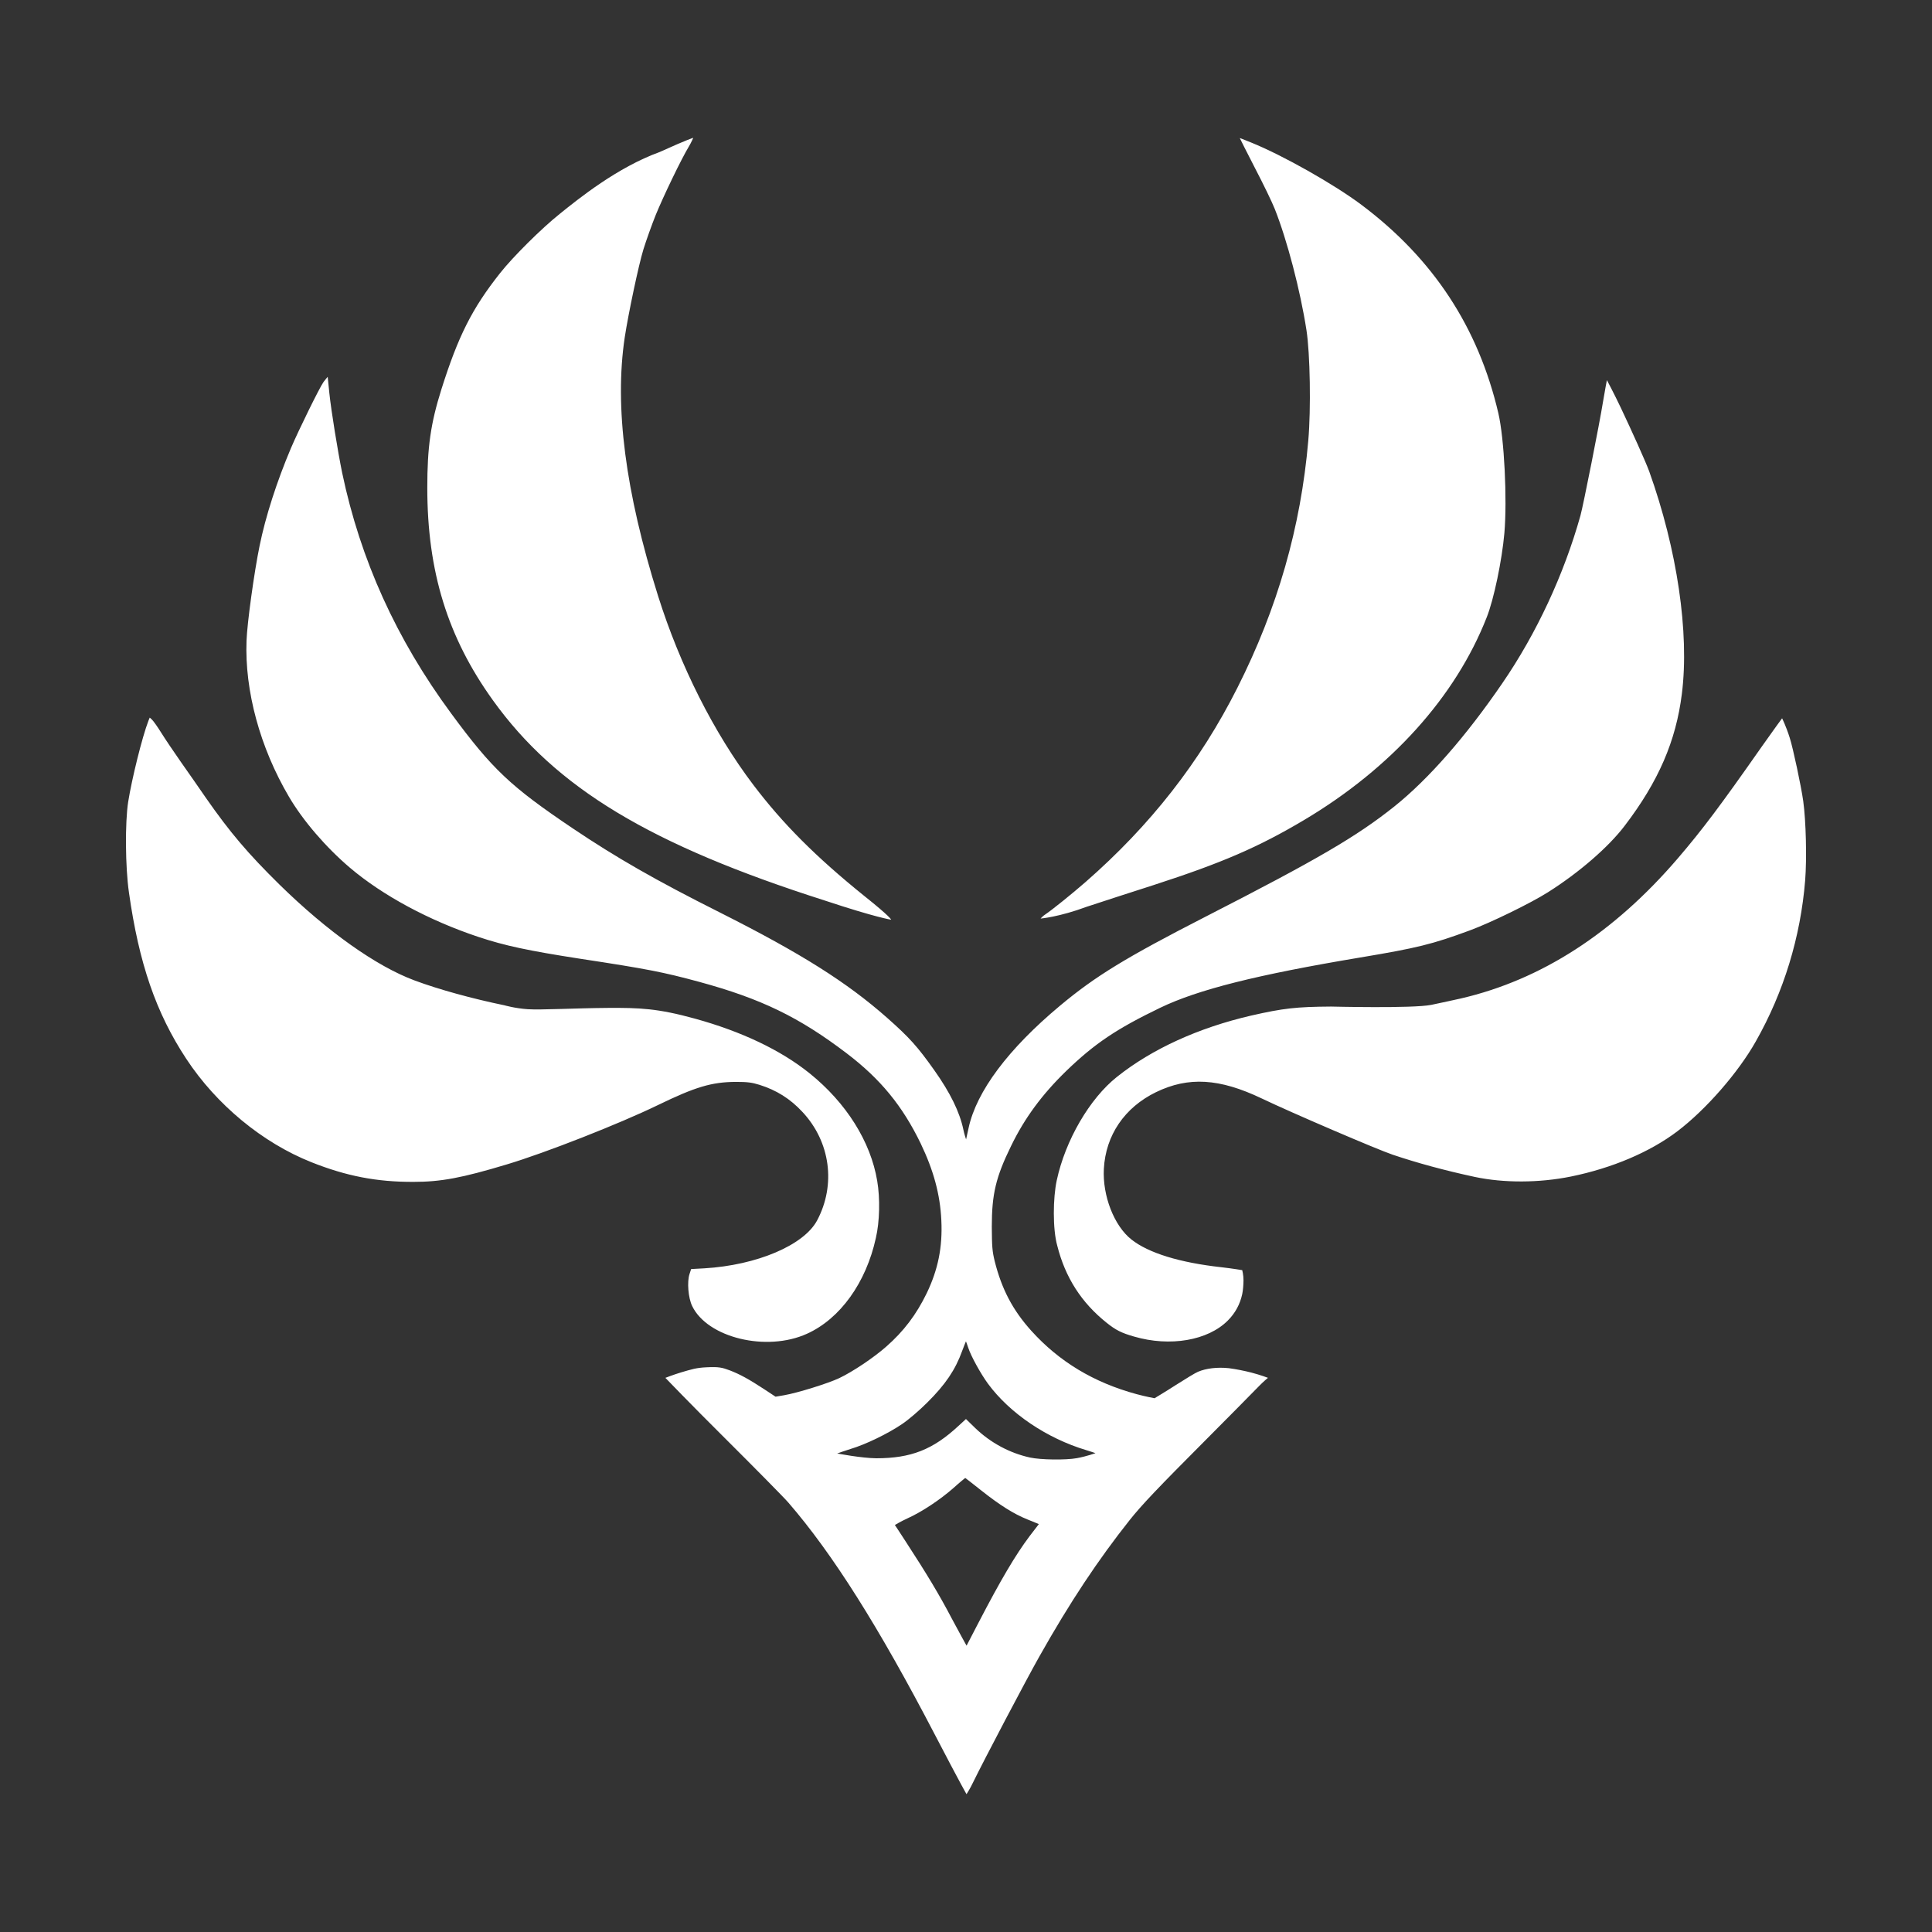 <?xml version="1.0" encoding="utf-8"?>
<svg version="1.1" id="anemo" xmlns="http://www.w3.org/2000/svg" xmlns:xlink="http://www.w3.org/1999/xlink" x="0px" y="0px"
	 viewBox="0 0 1600 1600" style="enable-background:new 0 0 1600 1600;" xml:space="preserve">
<rect x="0" y="0" width="1600" height="1600" fill="#333333" stroke="none"/>
<style type="text/css">
	.st0{fill:#FFFFFF;}
</style>
<path class="st0" d="M574.125,114.148c0,0-1.76,4.129-3.66,7.229
	c-6.2,10.2-21.2,41.4-27.4,56.6c-3.3,8.2-7.9,21.1-10.2,28.5
	c-4,13-12.5,53.3-15.5,73c-8.6,57.4,0.5,127.8,27.6,214
	c18.2,57.8,46.3,113.5,78.9,156.5c24.4,32.2,51.7,59.6,92,92.1
	c21.804,17.366,22.186,19.594,22.186,19.594s-12.35-1.751-54.686-15.794
	c-144.9-46.2-223-93.3-275.2-166c-37.5-52.2-54.3-106.6-54.3-176
	c0-33.6,2.8-53.2,11.6-81.2c14-44.4,25.5-67.2,48.6-96.4
	c10.7-13.6,34.4-37.1,49.3-49c15.702-12.682,48.007-38.763,83-51.4
	C570.166,115.077,574.125,114.148,574.125,114.148z M1026.735,114.355
	c0,0,5.73,11.622,12.53,24.722c6.9,13.2,14.3,28.5,16.5,34.1
	c10.2,25.8,21.1,67.3,26.2,100.3c3,19.3,3.8,65.1,1.5,91.4
	c-6.2,71.8-25.5,138.9-58.7,204.7c-31,61.5-72.1,114-125.9,161
	c-11,9.6-27.9,23.2-32.9,26.5c-2.4,1.5-4.19,3.639-4.19,3.639
	s15.438-1.305,38.09-9.739c12.4-4.1,37.4-12.2,55.5-18
	c56.5-18.3,86.8-31.4,124.5-53.8
	c72.2-42.9,125.6-102.2,151.4-168
	c5.9-14.9,12.6-47.1,14.6-69.7c2.4-28.2-0.1-78.3-5-99.3
	c-16.6-71.1-54-128-113.3-172.5c-22.6-17-65.5-41.2-91.3-51.6
	C1027.066,114.277,1026.735,114.355,1026.735,114.355z M271.38,312.068
	c0,0,0.685,6.908,1.386,13.608c1.5,14.5,7,48.3,10.6,65.9
	c15.1,72,44.8,137.6,90.3,199.3c34,46.2,49.2,60.5,100.6,95.1
	c36,24.2,68.5,42.9,122.1,69.8c67.3,33.9,105.1,57.8,138.5,87.3
	c18.4,16.3,25,23.7,38.7,43c13.4,18.9,21.2,34.8,24.3,49.6
	c0.6,3.2,2.199,7.919,2.199,7.919s1.201-5.419,2.101-9.519
	c6.5-30.2,32.8-65.4,75.7-101.2c29.2-24.4,54.5-39.9,120.5-73.7
	c92.8-47.5,125.3-66.5,156.5-91.4c28.2-22.6,59.2-58,89.2-101.8
	c28.5-41.5,51.1-90.2,64.8-139c2.3-8.3,15.9-76.8,18.6-93.8
	c1.6-9.7,3.297-18.371,3.297-18.371s5.703,10.597,11.504,22.84
	c9.028,19.056,20.638,44.777,23.5,52.631
	c23.2,64.7,33.4,133.8,27.1,184.2
	c-4.9,39.3-19.4,72.7-47.3,109.3
	c-13.5,17.8-37.9,38.9-63.7,55.2c-14.2,9-47.4,25.2-64.5,31.5
	c-31.1,11.5-43.7,14.6-91,22.5c-85.5,14.3-134.1,26.5-165.5,41.6
	c-36.3,17.5-54.4,29.7-77.9,52.4c-20,19.4-34.5,39.1-45.6,62
	c-12.7,25.9-16,40-16,67c0.1,16.6,0.4,20.2,2.4,28.5
	c5.8,23.1,14.9,40.5,30.3,57.6c23.1,25.6,51.8,42.9,87.2,52.5
	c7.692,2.069,14.854,3.388,14.854,3.388s9.217-5.477,17.245-10.688
	c8.3-5.3,16.7-10.4,18.7-11.2c6.8-2.9,15.938-3.998,25.583-3.011
	c6.215,0.82,12.954,2.182,18.56,3.619c7.383,1.892,13.875,4.371,13.875,4.371
	s-3.494,2.834-7.021,6.442c-8.399,8.593-25.358,25.771-44.796,45.28
	c-39.3,39.4-52.7,53.5-62.5,65.8c-26.3,33.1-49.9,68.6-75.1,113.4
	c-10.8,19.1-45.9,85.8-54.9,104.3
	c-2.4,5.1-5.343,9.575-5.343,9.575s-3.957-6.575-26.257-49.375
	c-46.6-89.5-84.7-149.8-121.2-192c-3.5-4.1-27.8-28.7-53.9-54.7
	c-26.8-26.6-48.033-48.706-48.033-48.706s6.633-2.594,12.933-4.494
	c8.9-2.6,12.501-3.843,21.102-4.243c10.1-0.5,12.898,0.143,19.298,2.543
	c8.3,3.2,15.7,7.2,28.5,15.6l9.4,6.2l7.1-1.2
	c11-1.9,36.1-9.7,45.5-14.1c11-5.2,28.3-16.7,39-26.1
	c14.6-12.8,25-26.6,33.6-44.3c9.4-19.6,13.2-38.2,12.1-60.5
	c-1-21.3-6.4-41.2-17.1-63.5c-15-31-33.2-53.3-61.2-74.6
	c-39.4-30-70.9-45.3-122.4-59.3c-29.5-8-43.2-10.7-98.5-19.1
	c-42.6-6.6-62.4-10.8-84.3-18.1
	c-40.8-13.6-79.2-34.3-106.2-57.2c-20-17-39-39.1-50.6-58.9
	c-23.9-40.6-36.7-87.6-35.1-129.2c0.5-14.5,6.3-56.6,10.8-78.5
	c4.9-24.2,14.3-53.4,26-81c6.4-15,23.7-50.2,27-54.8
	C269.065,314.777,271.38,312.068,271.38,312.068z M799.961,1110.832
	c0,0-1.895,4.444-3.095,7.844c-5.7,15.8-13.9,27.9-28.9,42.8
	c-6.6,6.6-15.6,14.3-20.8,17.8
	c-11.9,8.1-30.6,17.1-42.8,20.7c-5.2,1.6-11.036,3.736-11.036,3.736
	s20.236,3.864,32.336,3.964c28.7,0,46.9-7.1,68.1-26.8l6.2-5.7
	l7.7,7.5c12.7,12.2,28.5,20.7,45.4,24.4c8.8,1.9,29.5,2.2,38.8,0.5
	c8.2-1.5,15.375-4.15,15.375-4.15s-4.175-1.45-7.575-2.45
	c-32.7-9.8-63.4-30.5-81.5-55.1c-6-8.2-14.1-22.9-16.3-29.7
	C801.266,1114.177,799.961,1110.832,799.961,1110.832z M799.363,1223.973
	c0,0-4.898,3.904-9.498,8.104c-11.1,9.8-26.4,20-38.4,25.4
	c-5.3,2.4-10.375,5.472-10.375,5.472s4.475,6.628,8.875,13.528
	c17.4,26.7,28,44.3,38.3,64c6,11.3,12.205,22.403,12.205,22.403
	s4.295-8.303,9.395-18.103c18.9-36.4,31-56.9,42.8-72.6
	c4.1-5.4,7.677-9.992,7.677-9.992s-4.877-2.008-9.577-3.908
	c-11-4.4-22.7-11.7-38.2-24C805.866,1228.877,799.363,1223.973,799.363,1223.973z
	 M122.866,597.077c-5.1,13.2-13.7,48-16.7,66.9
	c-2.7,17.2-2.4,54.1,0.6,75c8.3,58.8,22.4,99.8,47.5,137.9
	c25,38,63.1,69.5,103.6,85.6c28.9,11.5,54.1,16.4,84.5,16.3
	c22.7,0,40-3.2,77.5-14.5c31.7-9.5,93.1-33.6,125-49.1
	c31.1-15.1,44.6-19.1,64.5-19.2c9.8,0,13.4,0.5,19.5,2.4
	c14.1,4.4,25.5,11.5,35.7,22.5c23.1,24.7,27.9,60.2,12.1,89.9
	c-11,20.5-49.9,37-93.3,39.6l-11,0.6l-1.3,4
	c-2.2,6.5-1.1,19.8,2.1,26.5c12.6,26.4,61.6,38.3,95.1,23.1
	c27.5-12.4,49-42.3,57.1-79.4c3.137-13.352,3.582-32.737,1.1-47.2
	c-5.4-32.5-25.6-64.7-56.1-89.2c-23.9-19.2-56.4-34.6-94.9-45.2
	c-30.8-8.5-45.902-9.041-72.067-8.869c-26.164,0.172-55.63,1.812-66.318,1.079
	c-10.688-0.733-19.215-3.21-19.215-3.21c-26.6-5.5-54.4-13.1-74.5-20.6
	c-31.8-11.8-72.2-40.5-111.9-79.4
	c-26.2-25.8-40.9-43.1-60.8-71.6c-5.7-8.3-15.1-21.8-20.9-30
	c-5.8-8.3-13.1-19.1-16.2-24.1c-3.1-5-6.6-9.9-7.7-10.9
	c-0.833-0.866-1.848-1.674-1.848-1.674S123.44,595.469,122.866,597.077z
	 M1458.766,618.677c-33.9,48.4-48.9,68.4-69.2,92.1
	c-53.1,61.9-113,100.6-179.7,116.1c-5.8,1.3-16.8,3.7-24.5,5.3
	c-15.3,3.1-83.049,1.414-83.049,1.414c-28.647,0.191-39.551,1.386-66.251,7.486
	c-43.6,10.1-82,27.6-111,50.7c-22.7,18-42.8,52.6-49.9,85.7
	c-3.149,14.342-3.459,40.395,0.4,54.1c6.6,26.3,20,47.2,40.8,63.8
	c7.6,6.1,12.3,8.5,22.8,11.5c29.8,8.7,61.2,3.3,77.7-13.3
	c6.1-6.1,10.1-13.5,11.9-21.9c0.656-3.184,1.004-7.529,1.046-11.343
	c0.047-4.332-1.046-8.457-1.046-8.457s-8.4-1.4-17.2-2.4
	c-34.5-3.8-60.5-11.8-74.6-23c-14.3-11.3-24-36.2-22.8-58.5
	c1.5-27.8,17.1-50.8,43.2-63.5c26.8-13,52.5-11.5,87.5,5.2
	c24.4,11.7,95.7,42.3,108.5,46.6c20.5,6.9,43.3,13.1,68,18.4
	c24,5.1,53.3,5,79.5-0.3c34.3-7,65.6-20.3,88.4-37.6
	c23.5-17.9,50.2-48.4,64.8-74.3c23.2-40.9,37.1-86.5,40.9-133.5
	c1.4-17.9,0.7-48.9-1.6-65.5c-1.7-12.3-8.5-44.2-11.2-52.5
	c-3.1-9.8-6.313-16.113-6.313-16.113S1467.666,605.977,1458.766,618.677z"/>
</svg>
